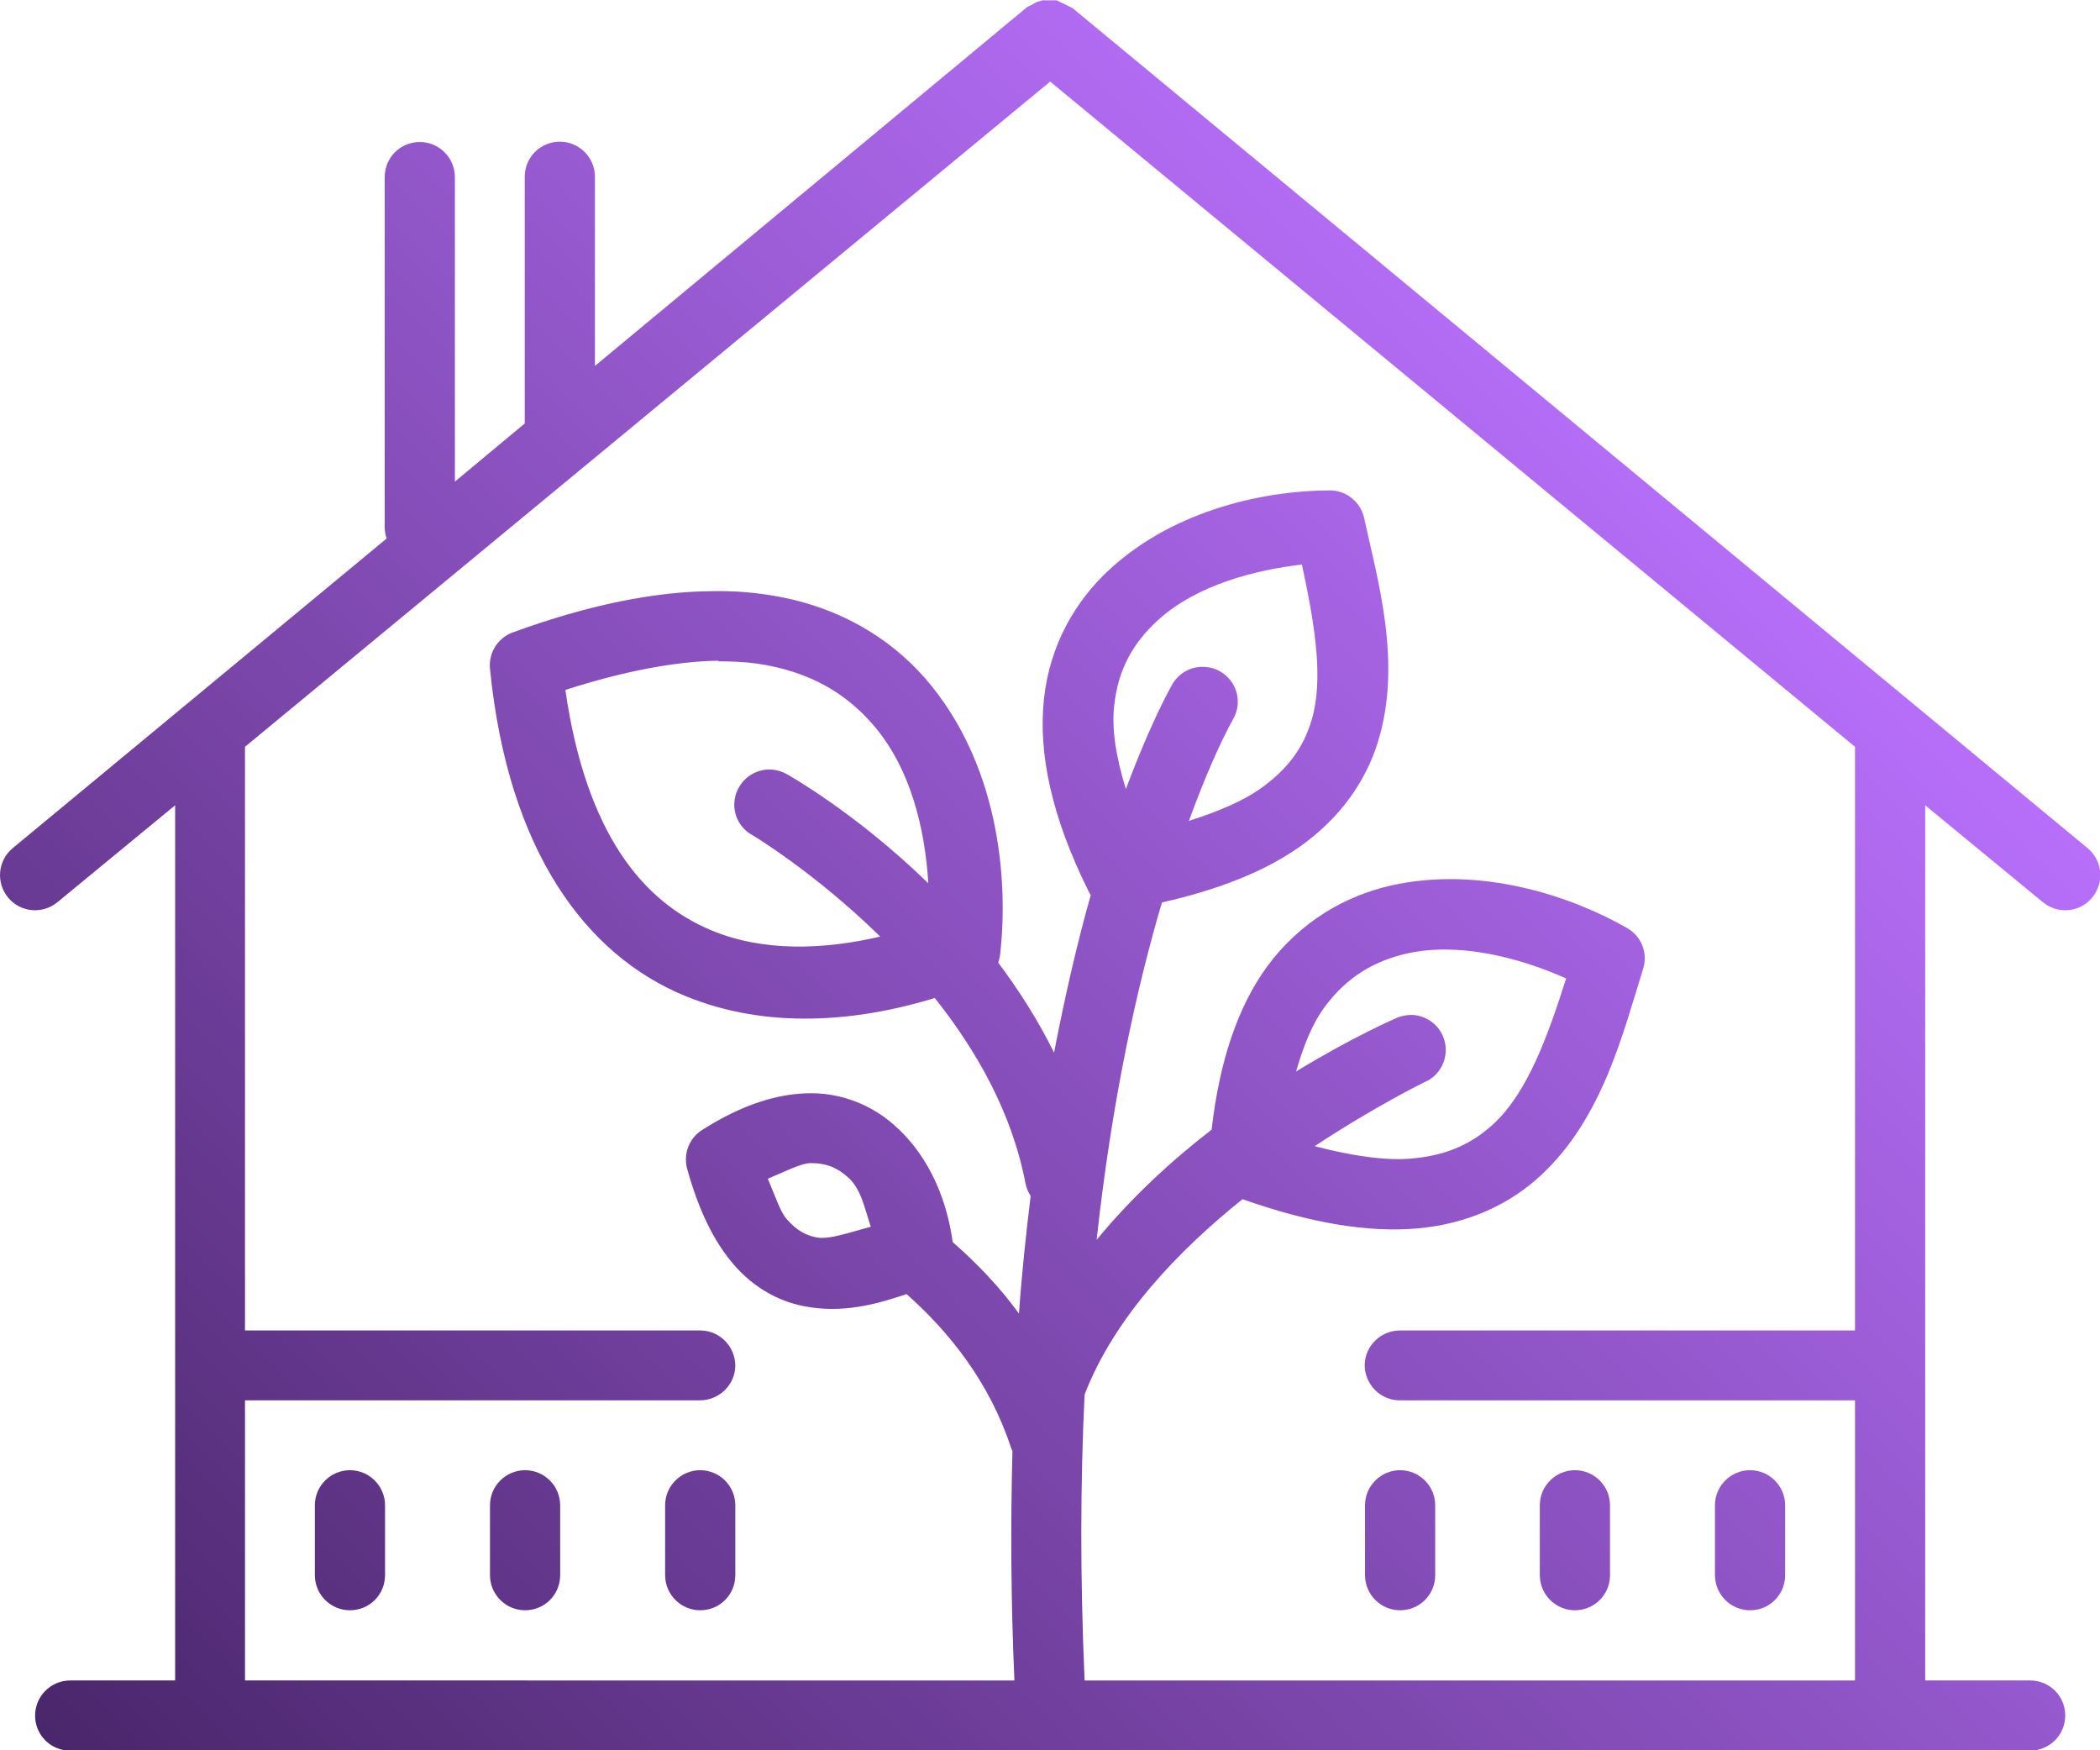 <?xml version="1.0" encoding="UTF-8"?>
<svg id="Ebene_1" data-name="Ebene 1" xmlns="http://www.w3.org/2000/svg" xmlns:xlink="http://www.w3.org/1999/xlink" viewBox="0 0 64.63 53.86">
  <defs>
    <linearGradient id="Unbenannter_Verlauf_19" data-name="Unbenannter Verlauf 19" x1="7.34" y1="59.48" x2="52.48" y2="14.33" gradientUnits="userSpaceOnUse">
      <stop offset="0" stop-color="#4a266b"/>
      <stop offset="1" stop-color="#b76ffa"/>
    </linearGradient>
  </defs>
  <path d="M32.12,0l-.21.06-.18.1-.11.05-13.31,11.05v-5.82c0-.59-.48-1.08-1.08-1.08s-1.08.48-1.08,1.08v7.59l-2.15,1.79V5.45c0-.59-.48-1.08-1.08-1.08s-1.08.48-1.08,1.08v10.77c0,.12.02.24.06.35L.39,26.1c-.46.38-.52,1.06-.14,1.52.38.46,1.06.52,1.52.14l3.62-2.98v26.93h-3.23c-.59,0-1.08.48-1.08,1.08s.48,1.08,1.08,1.08h60.32c.59,0,1.08-.48,1.08-1.08s-.48-1.08-1.08-1.08h-3.23v-26.93l3.62,2.98c.46.38,1.14.32,1.52-.14.38-.46.32-1.14-.14-1.52L33.01.25l-.1-.05-.39-.19h-.4ZM32.32,2.51l24.77,20.47v17.96h-14c-.59,0-1.08.47-1.09,1.06,0,.59.47,1.08,1.06,1.09.01,0,.02,0,.03,0h14v8.62h-23.71c-.14-3.19-.13-6.12,0-8.8.92-2.38,2.88-4.42,4.86-6.01,2.12.75,3.89,1.03,5.38.9,1.58-.14,2.87-.76,3.81-1.64,1.89-1.76,2.51-4.34,3.14-6.35.15-.48-.05-1-.49-1.25-1.65-.95-4.47-1.94-7.28-1.31-1.4.32-2.79,1.11-3.81,2.5-.88,1.21-1.46,2.88-1.7,5.01-1.22.94-2.46,2.08-3.54,3.39.47-4.29,1.23-7.74,2.01-10.38,1.77-.4,3.16-.96,4.22-1.7,1.27-.89,2.06-2.04,2.43-3.25.74-2.41.01-4.89-.43-6.89-.11-.49-.55-.84-1.05-.84-1.86,0-4.72.53-6.79,2.44-1.03.95-1.83,2.3-2.01,3.97-.18,1.68.23,3.63,1.37,5.92.02.04.04.08.07.12-.4,1.41-.78,3.04-1.13,4.85-.5-1.01-1.09-1.93-1.72-2.77.03-.08.05-.16.06-.25.27-2.39-.07-5.93-2.31-8.5-1.12-1.28-2.75-2.26-4.86-2.57-.53-.08-1.08-.12-1.67-.11-1.76.01-3.8.41-6.16,1.27-.46.17-.75.63-.7,1.12.56,5.63,2.97,8.81,5.99,10.06,2.54,1.05,5.31.8,7.7.07,1.27,1.6,2.37,3.51,2.79,5.7.03.14.08.27.16.39-.14,1.15-.27,2.35-.36,3.62-.62-.85-1.32-1.57-2.04-2.2-.15-1.09-.6-2.54-1.8-3.6-.64-.57-1.54-.98-2.56-.98-1.03,0-2.14.36-3.35,1.13-.4.25-.59.74-.46,1.2.35,1.27.82,2.23,1.43,2.94.61.71,1.38,1.13,2.15,1.28,1.19.24,2.26-.06,3.17-.37,1.34,1.19,2.55,2.72,3.21,4.71.01.04.03.08.05.12-.06,2.21-.05,4.56.06,7.06H7.54v-8.62h14c.59,0,1.08-.47,1.09-1.06,0-.59-.47-1.08-1.06-1.09-.01,0-.02,0-.03,0H7.54v-17.96L32.32,2.51ZM40.07,17.38c.37,1.74.69,3.48.29,4.8-.24.79-.69,1.47-1.6,2.11-.52.36-1.26.68-2.17.97.52-1.43,1.01-2.5,1.36-3.13.3-.52.12-1.17-.4-1.47-.17-.1-.36-.14-.55-.14-.39,0-.75.22-.94.57-.39.71-.89,1.8-1.41,3.19-.31-1-.44-1.87-.36-2.56.12-1.15.61-1.96,1.33-2.62,1.2-1.11,3.05-1.57,4.47-1.73ZM22.11,20.35c.43,0,.83.02,1.19.07,1.64.24,2.74.93,3.55,1.86,1.17,1.33,1.62,3.22,1.72,4.9-2.24-2.18-4.34-3.35-4.34-3.35-.19-.11-.4-.16-.62-.15-.59.04-1.04.55-1.01,1.14.02.37.23.7.56.88,0,0,1.91,1.14,3.93,3.12-1.76.41-3.61.47-5.19-.19-2.1-.87-3.86-2.96-4.5-7.4,1.83-.59,3.42-.88,4.71-.9ZM44.57,29.22c1.3.02,2.63.44,3.63.89-.56,1.75-1.17,3.48-2.23,4.47-.63.58-1.38.97-2.53,1.07-.77.07-1.79-.07-2.98-.38,1.88-1.24,3.38-1.97,3.38-1.97.55-.23.8-.87.57-1.41-.16-.39-.54-.64-.95-.66-.17,0-.34.03-.49.1,0,0-1.31.56-3.08,1.64.23-.81.51-1.48.86-1.96.71-.97,1.56-1.44,2.55-1.67.41-.09.84-.13,1.28-.12ZM24.96,35.79c.5,0,.83.16,1.14.44.4.35.51.95.7,1.52-.59.15-1.26.4-1.66.33-.34-.07-.61-.2-.94-.58-.19-.22-.38-.79-.57-1.23.47-.19,1.02-.48,1.32-.48ZM10.77,45.24c-.59,0-1.08.48-1.08,1.08v2.15c0,.59.48,1.08,1.08,1.08s1.08-.48,1.08-1.08v-2.15c0-.59-.48-1.08-1.08-1.08ZM16.16,45.24c-.59,0-1.08.48-1.08,1.08v2.15c0,.59.48,1.08,1.08,1.08s1.08-.48,1.08-1.08v-2.15c0-.59-.48-1.08-1.08-1.08ZM21.55,45.24c-.59,0-1.08.48-1.08,1.08v2.15c0,.59.48,1.08,1.08,1.08s1.08-.48,1.08-1.08v-2.15c0-.59-.48-1.08-1.08-1.08ZM43.09,45.24c-.59,0-1.08.48-1.08,1.08v2.15c0,.59.48,1.08,1.08,1.08s1.08-.48,1.08-1.08v-2.15c0-.59-.48-1.08-1.08-1.08ZM48.47,45.24c-.59,0-1.08.48-1.08,1.08v2.15c0,.59.48,1.08,1.08,1.08s1.08-.48,1.08-1.08v-2.15c0-.59-.48-1.08-1.08-1.08ZM53.86,45.24c-.59,0-1.08.48-1.08,1.08v2.15c0,.59.48,1.08,1.08,1.08s1.08-.48,1.08-1.08v-2.15c0-.59-.48-1.08-1.08-1.08Z" style="fill: url(#Unbenannter_Verlauf_19); stroke-width: 0px;"/>
</svg>